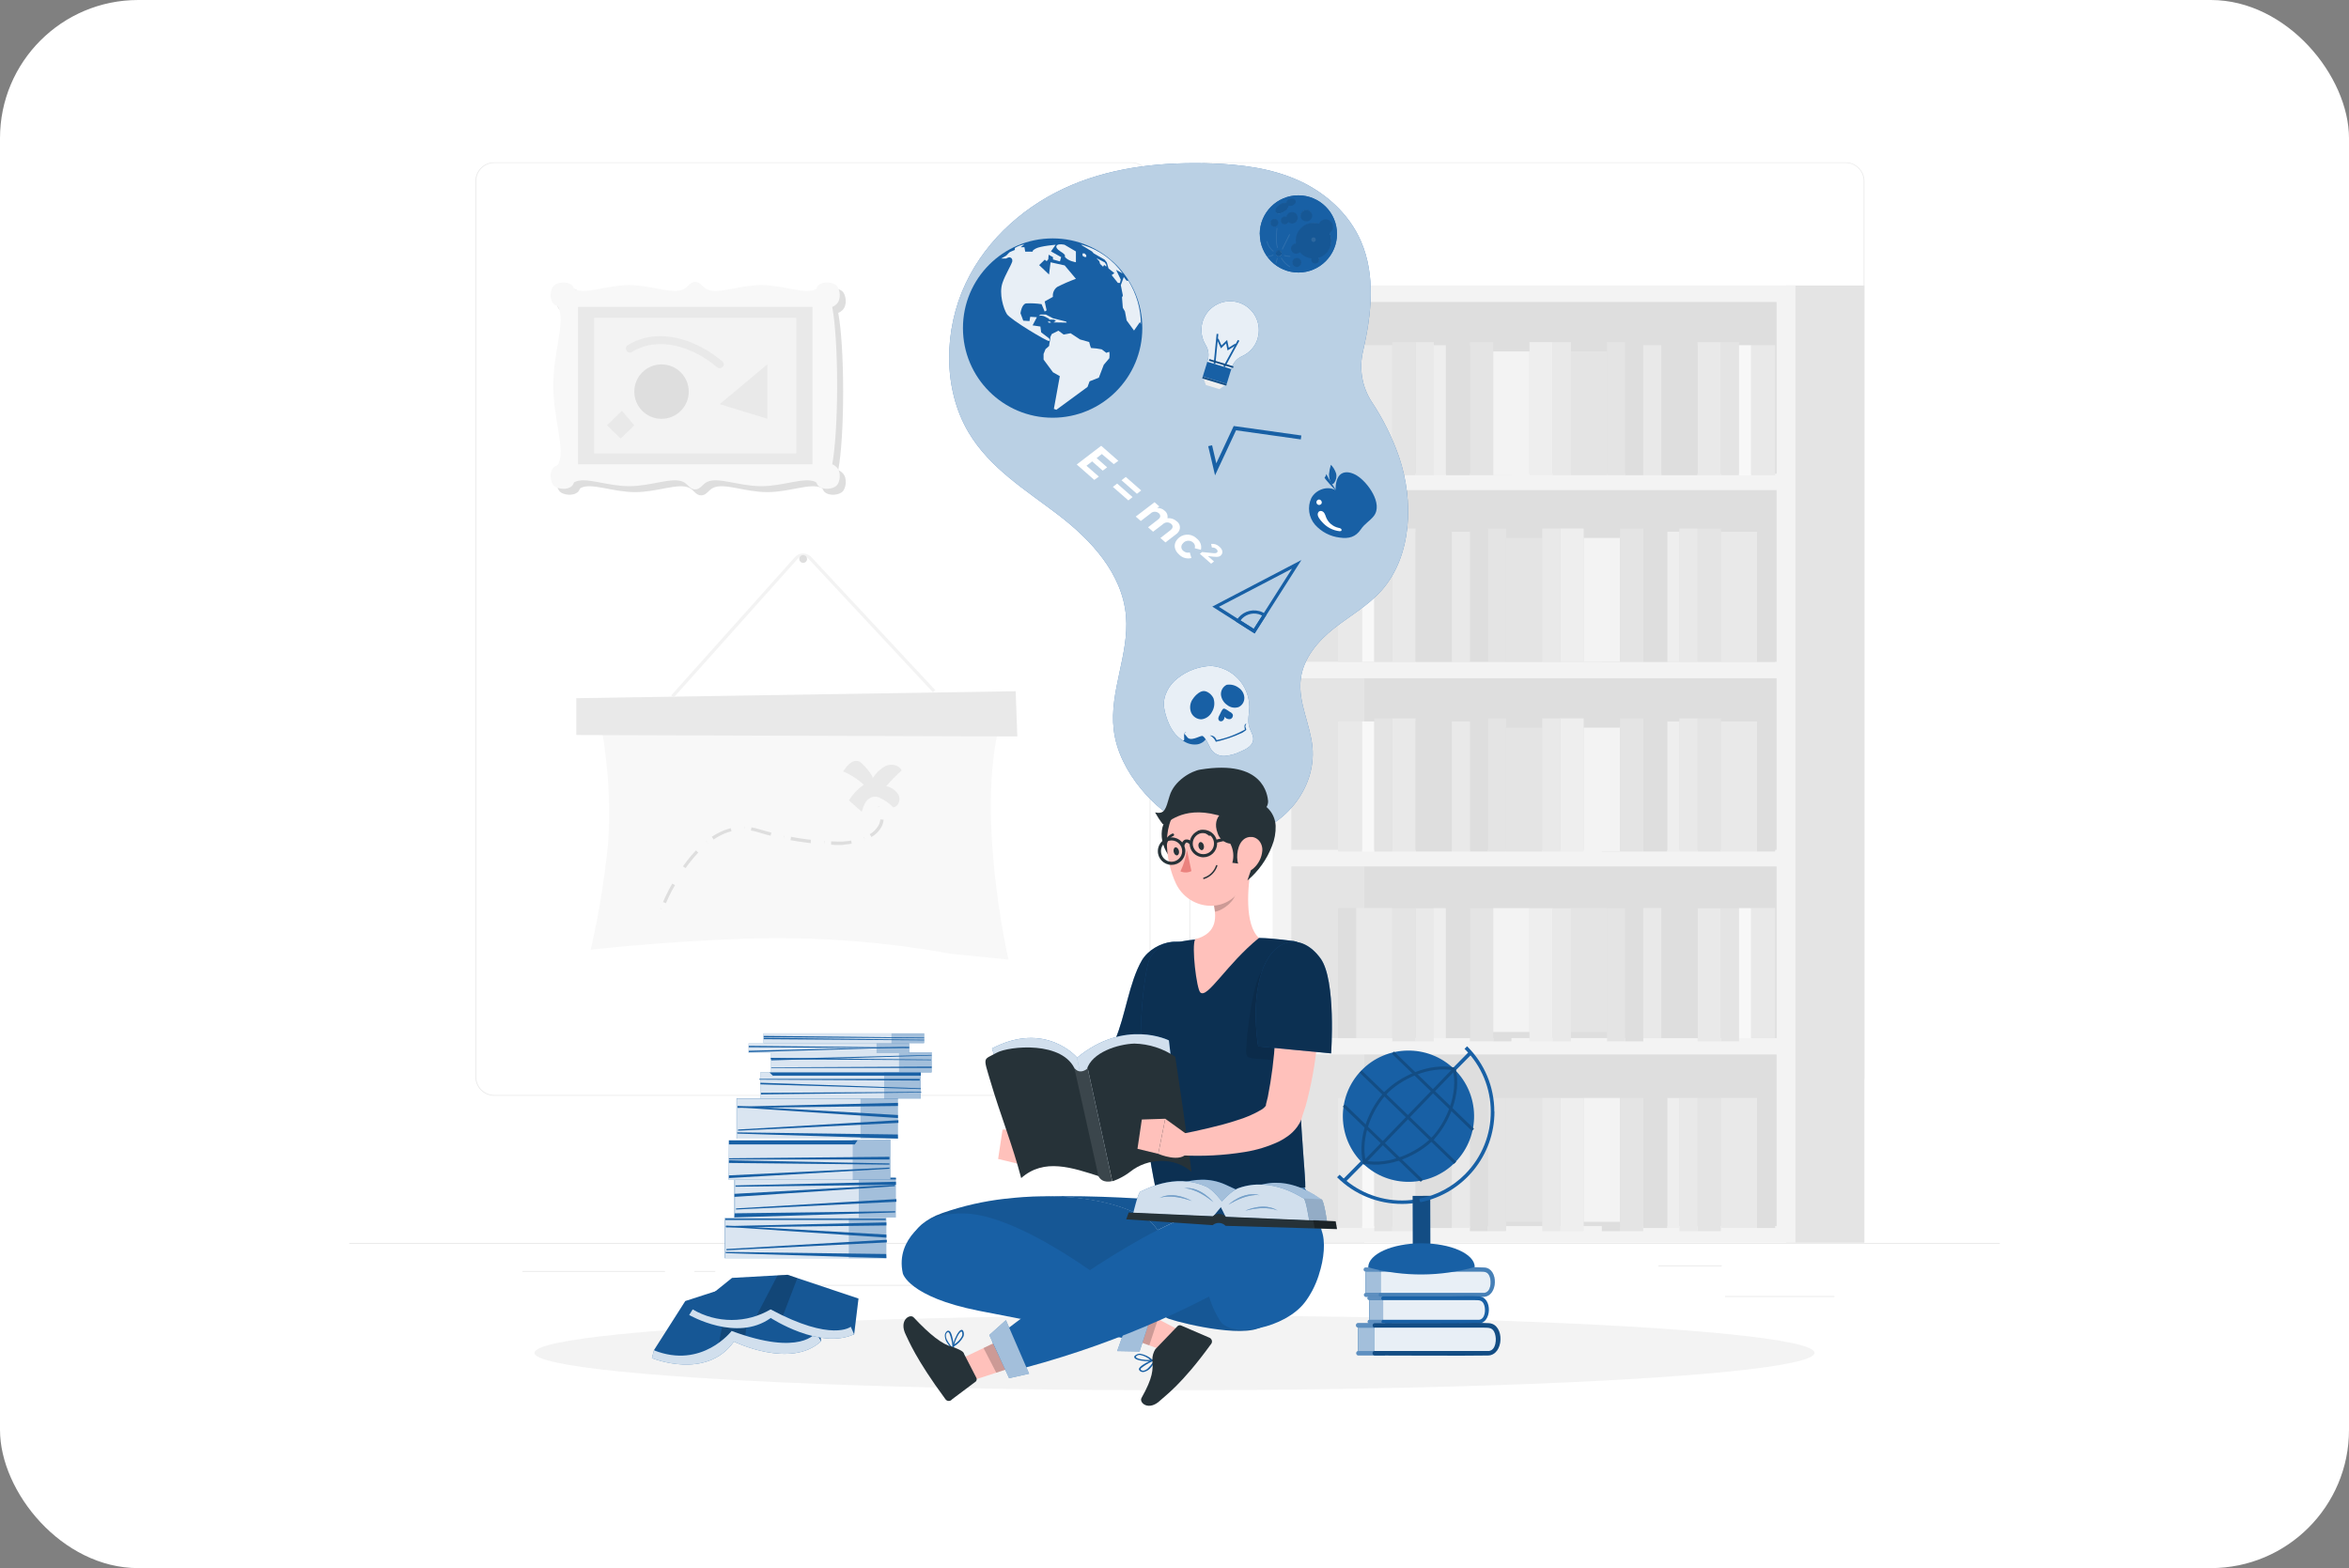 <?xml version="1.0" encoding="UTF-8"?><svg id="_レイヤー_2" xmlns="http://www.w3.org/2000/svg" width="340" height="227" viewBox="0 0 340 227"><rect x="0" y="0" width="340" height="227" fill="#808080" stroke="none"/><defs><style>.cls-1,.cls-2,.cls-3,.cls-4,.cls-5,.cls-6,.cls-7,.cls-8,.cls-9,.cls-10,.cls-11{isolation:isolate;}.cls-1,.cls-4{opacity:.6;}.cls-2,.cls-3,.cls-12,.cls-4,.cls-5,.cls-8,.cls-10{fill:#fff;}.cls-2,.cls-13,.cls-11{opacity:.1;}.cls-14{fill:#263238;}.cls-3,.cls-15{opacity:.3;}.cls-16{fill:#eb827e;}.cls-17,.cls-9{fill:#1860a5;}.cls-18{fill:#e9e9e9;}.cls-5{opacity:.4;}.cls-6,.cls-19{opacity:.2;}.cls-20,.cls-10{opacity:.9;}.cls-21{fill:#eee;}.cls-7{opacity:.5;}.cls-22{fill:#dedede;}.cls-23{fill:#e4e4e4;}.cls-24{opacity:.7;}.cls-8{opacity:.8;}.cls-25{fill:#f8f8f8;}.cls-26{fill:#ffc1bb;}.cls-27{fill:#f3f3f3;}</style></defs><g id="img"><rect class="cls-12" width="340" height="227" rx="20" ry="20"/><g id="freepik--background-complete--inject-202"><rect class="cls-18" x="249.69" y="187.62" width="15.82" height=".12"/><rect class="cls-18" x="204.65" y="188.92" width="4.15" height=".12"/><rect class="cls-18" x="240.04" y="183.18" width="9.17" height=".12"/><rect class="cls-18" x="75.62" y="183.99" width="20.64" height=".12"/><rect class="cls-18" x="100.51" y="183.99" width="3.02" height=".12"/><rect class="cls-18" x="113.37" y="186" width="44.76" height=".12"/><path class="cls-18" d="M163.79,158.62h-92.26c-1.5,0-2.72-1.22-2.72-2.73V26.2c.01-1.5,1.23-2.7,2.72-2.7h92.26c1.51,0,2.73,1.22,2.73,2.73h0v129.66c0,1.51-1.22,2.73-2.73,2.73ZM71.53,23.6c-1.44,0-2.6,1.17-2.6,2.61v129.69c0,1.44,1.17,2.61,2.6,2.61h92.26c1.44,0,2.61-1.17,2.61-2.61V26.2c0-1.44-1.17-2.61-2.61-2.61h-92.26Z"/><path class="cls-18" d="M267.14,158.62h-92.26c-1.51,0-2.73-1.22-2.73-2.73V26.2c.02-1.5,1.23-2.7,2.73-2.7h92.26c1.49,0,2.71,1.21,2.72,2.7v129.69c0,1.5-1.22,2.72-2.72,2.73ZM174.88,23.6c-1.44,0-2.61,1.17-2.61,2.61v129.69c0,1.44,1.17,2.61,2.61,2.61h92.26c1.44,0,2.61-1.17,2.61-2.61V26.2c0-1.44-1.17-2.61-2.61-2.61h-92.26Z"/><rect class="cls-18" x="50.55" y="179.93" width="238.9" height=".12"/><rect class="cls-22" x="196.92" y="42.53" width="61.59" height="136.18"/><path class="cls-23" d="M258.51,41.33v138.56h11.35V41.33h-11.35Z"/><path class="cls-23" d="M186.13,41.33v138.56h11.34V41.33h-11.34Z"/><path class="cls-27" d="M184.2,41.33v138.56h75.68V41.33h-75.68ZM257.15,43.72v24.85h-70.24v-24.85h70.24ZM186.91,123.03v-24.85h70.24v24.85h-70.24ZM257.15,125.42v24.85h-70.24v-24.85h70.24ZM186.91,95.8v-24.85h70.24v24.85h-70.24ZM186.91,177.5v-24.85h70.24v24.85h-70.24Z"/><rect class="cls-23" x="232.61" y="49.52" width="2.62" height="19.28"/><rect class="cls-22" x="235.23" y="49.52" width="2.62" height="19.28"/><rect class="cls-23" x="227.38" y="50.87" width="5.24" height="17.93"/><rect class="cls-21" x="221.38" y="49.52" width="3.38" height="19.28"/><rect class="cls-18" x="224.76" y="49.52" width="2.62" height="19.28"/><rect class="cls-23" x="201.52" y="49.52" width="3.38" height="19.28"/><rect class="cls-18" x="204.91" y="49.52" width="2.62" height="19.28"/><rect class="cls-23" x="212.76" y="49.52" width="3.38" height="19.28"/><rect class="cls-22" x="216.14" y="49.52" width="2.62" height="19.28"/><rect class="cls-18" x="196.29" y="49.97" width="5.24" height="18.83"/><rect class="cls-22" x="193.67" y="49.97" width="2.62" height="18.83"/><rect class="cls-22" x="209.27" y="49.97" width="3.49" height="18.83"/><rect class="cls-21" x="207.53" y="49.97" width="1.74" height="18.83"/><rect class="cls-27" x="216.14" y="50.87" width="5.24" height="17.93"/><rect class="cls-18" x="245.71" y="49.52" width="3.38" height="19.28"/><rect class="cls-23" x="249.09" y="49.52" width="2.62" height="19.28"/><rect class="cls-22" x="240.46" y="49.97" width="5.24" height="18.83"/><rect class="cls-18" x="237.85" y="49.97" width="2.62" height="18.83"/><rect class="cls-18" x="253.45" y="49.97" width="3.49" height="18.83"/><rect class="cls-25" x="251.71" y="49.97" width="1.74" height="18.83"/><rect class="cls-23" x="215.38" y="76.51" width="2.62" height="19.28"/><rect class="cls-22" x="212.76" y="76.51" width="2.62" height="19.28"/><rect class="cls-23" x="217.99" y="77.87" width="5.24" height="17.93"/><rect class="cls-21" x="225.85" y="76.51" width="3.38" height="19.28"/><rect class="cls-18" x="223.23" y="76.51" width="2.62" height="19.28"/><rect class="cls-23" x="245.7" y="76.51" width="3.38" height="19.28"/><rect class="cls-18" x="243.08" y="76.51" width="2.62" height="19.28"/><rect class="cls-23" x="234.47" y="76.51" width="3.38" height="19.28"/><rect class="cls-22" x="231.85" y="76.51" width="2.62" height="19.28"/><rect class="cls-18" x="249.08" y="76.97" width="5.24" height="18.83"/><rect class="cls-22" x="254.32" y="76.97" width="2.62" height="18.83"/><rect class="cls-22" x="237.85" y="76.97" width="3.49" height="18.83"/><rect class="cls-21" x="241.34" y="76.97" width="1.74" height="18.83"/><rect class="cls-27" x="229.23" y="77.87" width="5.24" height="17.93"/><rect class="cls-18" x="201.52" y="76.51" width="3.38" height="19.28"/><rect class="cls-23" x="198.91" y="76.51" width="2.62" height="19.28"/><rect class="cls-22" x="204.91" y="76.97" width="5.24" height="18.83"/><rect class="cls-18" x="210.14" y="76.97" width="2.62" height="18.83"/><rect class="cls-18" x="193.67" y="76.97" width="3.49" height="18.83"/><rect class="cls-25" x="197.16" y="76.97" width="1.74" height="18.83"/><rect class="cls-23" x="215.38" y="103.99" width="2.62" height="19.28"/><rect class="cls-22" x="212.76" y="103.99" width="2.62" height="19.28"/><rect class="cls-23" x="217.99" y="105.34" width="5.24" height="17.93"/><rect class="cls-21" x="225.85" y="103.99" width="3.38" height="19.28"/><rect class="cls-18" x="223.23" y="103.99" width="2.62" height="19.28"/><rect class="cls-23" x="245.7" y="103.99" width="3.38" height="19.28"/><rect class="cls-18" x="243.08" y="103.99" width="2.62" height="19.28"/><rect class="cls-23" x="234.47" y="103.99" width="3.38" height="19.28"/><rect class="cls-22" x="231.85" y="103.99" width="2.62" height="19.28"/><rect class="cls-18" x="249.08" y="104.44" width="5.24" height="18.83"/><rect class="cls-22" x="254.32" y="104.44" width="2.62" height="18.83"/><rect class="cls-22" x="237.85" y="104.44" width="3.49" height="18.83"/><rect class="cls-21" x="241.34" y="104.44" width="1.74" height="18.83"/><rect class="cls-27" x="229.23" y="105.34" width="5.24" height="17.93"/><rect class="cls-18" x="201.52" y="103.99" width="3.38" height="19.28"/><rect class="cls-23" x="198.91" y="103.99" width="2.62" height="19.28"/><rect class="cls-22" x="204.91" y="104.44" width="5.24" height="18.83"/><rect class="cls-18" x="210.14" y="104.44" width="2.62" height="18.83"/><rect class="cls-18" x="193.67" y="104.44" width="3.49" height="18.83"/><rect class="cls-25" x="197.16" y="104.44" width="1.74" height="18.83"/><rect class="cls-23" x="232.61" y="131.47" width="2.62" height="19.28"/><rect class="cls-22" x="235.23" y="131.47" width="2.62" height="19.28"/><rect class="cls-23" x="227.38" y="131.46" width="5.24" height="17.93"/><rect class="cls-21" x="221.38" y="131.47" width="3.38" height="19.28"/><rect class="cls-18" x="224.76" y="131.47" width="2.62" height="19.28"/><rect class="cls-23" x="201.52" y="131.47" width="3.38" height="19.28"/><rect class="cls-18" x="204.91" y="131.47" width="2.62" height="19.28"/><rect class="cls-23" x="212.76" y="131.47" width="3.38" height="19.28"/><rect class="cls-22" x="216.14" y="131.47" width="2.62" height="19.28"/><rect class="cls-18" x="196.29" y="131.46" width="5.24" height="18.83"/><rect class="cls-22" x="193.67" y="131.46" width="2.62" height="18.83"/><rect class="cls-22" x="209.27" y="131.46" width="3.49" height="18.83"/><rect class="cls-21" x="207.53" y="131.46" width="1.74" height="18.83"/><rect class="cls-27" x="216.14" y="131.46" width="5.24" height="17.93"/><rect class="cls-18" x="245.71" y="131.47" width="3.38" height="19.28"/><rect class="cls-23" x="249.09" y="131.47" width="2.62" height="19.28"/><rect class="cls-22" x="240.46" y="131.46" width="5.24" height="18.83"/><rect class="cls-18" x="237.85" y="131.46" width="2.62" height="18.83"/><rect class="cls-18" x="253.45" y="131.46" width="3.49" height="18.83"/><rect class="cls-25" x="251.71" y="131.46" width="1.74" height="18.83"/><rect class="cls-23" x="215.38" y="158.94" width="2.62" height="19.28"/><rect class="cls-22" x="212.76" y="158.94" width="2.62" height="19.28"/><rect class="cls-23" x="217.99" y="158.94" width="5.24" height="17.93"/><rect class="cls-21" x="225.85" y="158.94" width="3.38" height="19.28"/><rect class="cls-18" x="223.23" y="158.94" width="2.62" height="19.28"/><rect class="cls-23" x="245.7" y="158.94" width="3.38" height="19.28"/><rect class="cls-18" x="243.08" y="158.94" width="2.62" height="19.28"/><rect class="cls-23" x="234.47" y="158.94" width="3.38" height="19.28"/><rect class="cls-22" x="231.85" y="158.94" width="2.62" height="19.28"/><rect class="cls-18" x="249.08" y="158.94" width="5.24" height="18.83"/><rect class="cls-22" x="254.32" y="158.94" width="2.62" height="18.83"/><rect class="cls-22" x="237.85" y="158.94" width="3.49" height="18.83"/><rect class="cls-21" x="241.34" y="158.94" width="1.74" height="18.83"/><rect class="cls-27" x="229.23" y="158.94" width="5.24" height="17.93"/><rect class="cls-18" x="201.52" y="158.94" width="3.38" height="19.28"/><rect class="cls-23" x="198.91" y="158.94" width="2.62" height="19.28"/><rect class="cls-22" x="204.91" y="158.94" width="5.24" height="18.83"/><rect class="cls-18" x="210.14" y="158.94" width="2.62" height="18.83"/><rect class="cls-18" x="193.67" y="158.94" width="3.49" height="18.83"/><rect class="cls-25" x="197.16" y="158.94" width="1.74" height="18.83"/><path class="cls-22" d="M121.33,45.3c.43,2.27.71,6.51.71,11.38s-.28,9.11-.71,11.38c.24.09.45.23.63.42.74.74.48,2.2,0,2.68s-1.94.74-2.67,0c-.16-.16-.18-.44-.37-.53-1.58-.78-4.6.61-7.86.61s-6.28-1.4-7.86-.61c-.64.31-.96,1.08-1.71,1.08s-1.07-.77-1.7-1.08c-1.58-.78-4.6.61-7.86.61s-6.28-1.39-7.86-.61c-.19.09-.21.37-.36.53-.74.74-2.2.48-2.68,0s-.74-1.94,0-2.68c.19-.19.51-.2.63-.42,1.11-2.03-.71-6.51-.71-11.38s1.82-9.36.71-11.38c-.12-.22-.44-.23-.63-.42-.74-.74-.48-2.2,0-2.68s1.94-.74,2.68,0c.16.16.18.43.36.53,1.59.78,4.61-.61,7.86-.61s6.28,1.39,7.86.61c.64-.32.96-1.08,1.7-1.08s1.07.77,1.71,1.08c1.58.78,4.6-.61,7.86-.61s6.28,1.39,7.86.61c.19-.1.21-.37.37-.53.74-.74,2.2-.48,2.67,0s.74,1.91,0,2.68c-.18.18-.39.32-.63.41Z"/><path class="cls-25" d="M120.46,44.44c.43,2.27.71,6.52.71,11.38s-.29,9.12-.71,11.39c.24.09.45.24.63.42.74.74.48,2.2,0,2.67s-1.91.74-2.68,0c-.16-.16-.17-.43-.36-.53-1.58-.78-4.6.61-7.86.61s-6.28-1.39-7.86-.61c-.64.31-.96,1.08-1.71,1.08s-1.07-.77-1.7-1.08c-1.59-.78-4.61.61-7.86.61s-6.28-1.39-7.86-.61c-.19.09-.21.37-.36.53-.74.74-2.2.48-2.68,0s-.74-1.94,0-2.67c.19-.19.51-.2.63-.42,1.11-2.03-.71-6.52-.71-11.39s1.82-9.36.71-11.38c-.12-.22-.44-.23-.63-.42-.74-.74-.48-2.2,0-2.67s1.94-.74,2.68,0c.16.16.17.43.36.53,1.58.78,4.6-.61,7.86-.61s6.28,1.39,7.86.61c.63-.31.96-1.08,1.7-1.08s1.07.77,1.71,1.08c1.58.78,4.6-.61,7.86-.61s6.29,1.39,7.86.61c.19-.09.21-.37.36-.53.74-.74,2.2-.48,2.68,0s.74,1.91,0,2.67c-.18.18-.39.32-.63.42Z"/><rect class="cls-18" x="83.65" y="44.43" width="33.95" height="22.78"/><rect class="cls-27" x="85.99" y="46" width="29.27" height="19.64"/><circle class="cls-22" cx="95.75" cy="56.69" r="3.94"/><polygon class="cls-18" points="111.07 52.74 104.17 58.5 111.07 60.62 111.07 52.74"/><path class="cls-18" d="M90.86,49.97c4.49-2.76,10.06-.76,13.72,2.37.56.48-.25,1.29-.81.81-3.27-2.8-8.3-4.66-12.33-2.19-.63.39-1.21-.61-.58-.99Z"/><polygon class="cls-18" points="87.86 61.57 90.01 59.46 91.81 61.57 89.84 63.48 87.86 61.57"/><path class="cls-25" d="M86.59,102.92s2.27,9.86,1.39,19.52c-.51,5.06-1.34,10.08-2.48,15.04,0,0,10.31-1.19,22.46-1.6,9.96-.32,19.93.41,29.74,2.2l8.27.83s-5.1-22.07-.88-35.5l-58.49-.49Z"/><polygon class="cls-18" points="147.25 106.61 83.42 106.4 83.42 101.07 147.01 100.06 147.25 106.61"/><path class="cls-27" d="M97.5,100.97l-.34-.31,17.9-20.01c.59-.66,1.6-.71,2.26-.12.03.03.07.06.1.1l17.95,19.27-.33.32-17.96-19.27c-.22-.23-.53-.36-.85-.36-.32,0-.62.14-.84.38l-17.88,20.01Z"/><path class="cls-22" d="M116.82,80.91c0,.31-.25.57-.56.57s-.57-.25-.57-.56.25-.57.56-.57c0,0,0,0,0,0,.31,0,.56.25.56.55,0,0,0,0,0,0Z"/><path class="cls-18" d="M125.03,113.6c-.87.6-1.6,1.37-2.16,2.26l1.87,1.66c.11-.48.29-.93.53-1.36.25-.43.67-.73,1.16-.82.28-.03.56,0,.82.11.77.33,1.47.82,2.04,1.43.75-.1,1.11-1.1.78-1.79-.39-.66-1.04-1.13-1.8-1.28.69-.8,1.44-1.56,2.23-2.27-.35-.82-1.49-1.03-2.3-.67-.79.43-1.44,1.06-1.91,1.83.25-.34-1.58-2.39-1.96-2.49-1.03-.34-1.79.72-2.3,1.46,1.11.46,2.12,1.12,3,1.93Z"/><path class="cls-22" d="M96.02,131.63l-.22-.06.22.06ZM95.81,131.58l-.23-.06v-.05l.23.11Z"/><path class="cls-22" d="M96.39,130.76l-.42-.19c.26-.59.54-1.19.85-1.79h0c.14-.28.3-.57.48-.87l.4.22c-.17.3-.33.58-.48.86l-.21-.11.21.11c-.3.56-.58,1.18-.83,1.76Z"/><path class="cls-22" d="M98.69,126.47l-.39-.25h0l.39.25ZM99.23,125.67l-.38-.26c.4-.56.81-1.09,1.22-1.57l.18.15-.18-.15c.22-.25.43-.48.67-.74l.33.32c-.22.23-.44.48-.65.72h0c-.4.47-.8.99-1.19,1.53ZM121.58,122.32h-.16c-.36,0-.73,0-1.12-.04v-.48c.39,0,.75.03,1.11.03h.15c.22,0,.44,0,.68-.03h0c.32-.02.64-.07.96-.12l.08.45c-.33.06-.66.1-.99.12v-.23.23c-.23.07-.47.07-.7.07v-.02ZM119.31,122.23v-.48h.05l-.05.48ZM102.49,122.1l-.29-.36h.03l.26.36ZM117.35,122.05c-.32-.04-.65-.08-.98-.12l.03-.22-.03.22c-.65-.09-1.31-.19-1.95-.31l.08-.48c.64.12,1.29.22,1.91.31h0l.96.12-.02.48ZM125.21,121.62l-.17-.43h.04l.12.43ZM103.28,121.52l-.25-.39c.56-.37,1.15-.68,1.78-.93h0c.31-.12.63-.22.96-.31l.11.44c-.31.08-.61.18-.91.29h0c-.59.24-1.15.55-1.68.91v-.02ZM113.44,121.43l.08-.45h.04l-.12.45ZM126.13,121.16l-.24-.4c.54-.3.98-.75,1.28-1.29h0c.14-.26.22-.55.25-.85l.48.04c-.04.36-.14.7-.3,1.02l-.1-.05.1.05c-.34.62-.85,1.14-1.47,1.49v-.02ZM111.53,120.98l-.96-.26.06-.22-.06.22-.84-.25c-.34-.11-.69-.19-1.04-.25l.08-.45c.37.06.74.15,1.09.26l.83.24.96.26-.12.44ZM107.74,120.14v-.48h.04l-.04.48Z"/><polygon class="cls-22" points="127.06 116.86 127.04 116.82 127.48 116.68 127.06 116.86"/></g><g id="freepik--Shadow--inject-202"><ellipse id="freepik--path--inject-202" class="cls-27" cx="170" cy="195.84" rx="92.64" ry="5.41"/></g><g id="freepik--Knowledges--inject-202"><path class="cls-17" d="M200.01,85.43c-1.98,2.26-4.6,3.71-6.92,5.53-2.32,1.83-4.48,4.33-4.83,7.44-.37,3.31,1.4,6.45,1.71,9.76.57,6.12-4.34,11.8-9.9,12.73-5.56.93-11.21-2.15-14.95-6.73-1.97-2.42-3.55-5.34-3.92-8.55-.65-5.49,2.24-10.88,1.78-16.39-.51-6.21-5.09-11.07-9.77-14.66-4.68-3.59-9.91-6.73-13.02-11.97-3.75-6.31-3.59-14.85-.43-21.54,3.15-6.68,8.97-11.58,15.39-14.28,6.42-2.7,13.42-3.34,20.29-3.11,4.2.16,8.45.67,12.35,2.39,3.9,1.72,7.44,4.78,9.22,8.92,2.12,4.93,1.51,10.51.27,15.92-.58,2.47-.14,5.07,1.22,7.21,1.66,2.49,3,5.18,3.99,8.01,2.2,6.43,1.86,14.38-2.48,19.32Z"/><g class="cls-24"><path class="cls-12" d="M200.01,85.43c-1.98,2.26-4.6,3.71-6.92,5.53-2.32,1.83-4.48,4.33-4.83,7.44-.37,3.31,1.4,6.45,1.71,9.76.57,6.12-4.34,11.8-9.9,12.73-5.56.93-11.21-2.15-14.95-6.73-1.97-2.42-3.55-5.34-3.92-8.55-.65-5.49,2.24-10.88,1.78-16.39-.51-6.21-5.09-11.07-9.77-14.66-4.68-3.59-9.91-6.73-13.02-11.97-3.75-6.31-3.59-14.85-.43-21.54,3.15-6.68,8.97-11.58,15.39-14.28,6.42-2.7,13.42-3.34,20.29-3.11,4.2.16,8.45.67,12.35,2.39,3.9,1.72,7.44,4.78,9.22,8.92,2.12,4.93,1.51,10.51.27,15.92-.58,2.47-.14,5.07,1.22,7.21,1.66,2.49,3,5.18,3.99,8.01,2.2,6.43,1.86,14.38-2.48,19.32Z"/></g><circle class="cls-17" cx="152.36" cy="47.49" r="12.98"/><g class="cls-20"><path class="cls-12" d="M154.1,35.44l1.63.96v1.56s-1.24-.17-1.63-.85c0,0,.33-.14-.62-.72s-.74-1.24.62-.96Z"/><path class="cls-12" d="M153.2,47.87l-.96.48s-.28.54-.22.53-.21,1.13-.15,1.15-.54.51-.54.51l-.28.7v.81l1.36,1.84.99.56-.86,4.74.36.13,4.51-3.31.3-.81,1.34-.53.71-1.86.81-.96c.04-.31.04-.62,0-.92-.08,0-.43.15-.43.15l-.68-.51c-.5-.1-1-.17-1.51-.19-.07.08-.3-.87-.3-.87l-1.32-.37-1.37-.9-1,.19-.75-.55Z"/><path class="cls-12" d="M150.64,45.53h.73l1.03.54,1.91.48.09.15-1.91-.03.35-.22-.28-.18h-.77l.1-.1-.8-.41s-.5-.12-.52-.06l-.21.02.28-.21Z"/><polygon class="cls-12" points="152.13 46.71 151.95 46.54 151.66 46.55 151.78 46.71 152.13 46.71"/><path class="cls-12" d="M156.69,35.44h-.22l1.59.96.25.28,1.58.91.31.4.25.87.85.68-.4.28.9,1.13h.31l.11-.48-.68-1.41.96.53c-1.42-1.99-3.47-3.45-5.81-4.14Z"/><path class="cls-12" d="M163.31,40.64h-.24l-.41-.54-.43,1.18s.27,1.38.29,1.47-.12.28-.12.28l.12,1.52.31.54.24,1.29,1.07,1.47.86-1.23.14.3c-.01-2.22-.65-4.4-1.82-6.29Z"/><polygon class="cls-12" points="156.98 36.68 156.69 36.68 156.69 37.03 156.98 37.2 157.23 37.2 157.23 36.94 156.98 36.68"/><polygon class="cls-12" points="158.7 37.37 159.12 37.82 159.23 38.2 159.66 38.61 159.82 38.35 160.13 38.61 160.13 38.33 159.91 37.99 158.7 37.37"/><path class="cls-12" d="M155.73,40.36c-.93.34-1.83.73-2.71,1.18-.45.33-.69.88-.62,1.43l-1.19.67.28,1.29-.28.17-.45-1.07c-.74-.11-1.49-.15-2.24-.11-.66.11-.81,1.43-.81,1.43l.4,1.07.9.06.11-.62.96.06-.62,1.18,1.13.17.11.84,1.13.86s.22.28,0,.39-5.59-3.1-6.09-3.89-1.16-2.96-.65-4.49c.42-1.24,1.18-2.39,1.43-3.13h0s0-.04,0-.06c.05-.24-.1-.48-.34-.53,0,0,0,0,0,0-.2-.06-.56.17-.56.17h-.72l.75-.43.31-.33.2-.18.73-.31v-.28c.42-.26.88-.43,1.37-.52l-.54.41h.56l.11.64h1.13s-.28-.08.4-.45,2.88-.55,2.88-.55l-.68.96,1.47.83-.17.62-1.01-.28v-.34l-.63-.35-.05.66-.23.28-.28-.22-.81.79,1.43,1.36.22-1.77,2.04.45,1.63,1.94Z"/></g><path class="cls-17" d="M196.4,68.84c-.69-.42-1.6-.69-2.27-.25s-.82,1.49-.83,2.36c-1.19-.68-2.87-.05-3.5,1.16-.59,1.28-.38,2.78.54,3.85.92,1.03,2.19,1.7,3.57,1.86,1.33.2,2.32-.08,3.07-1.2.54-.81,1.29-1.19,1.86-1.91,1.41-1.79-.91-4.93-2.43-5.86Z"/><path class="cls-17" d="M191.73,69.11c.13-.13.21-.3.24-.48.45.89,1.03,1.71,1.55,2.56-.18-.18-1.92-1.95-1.79-2.08Z"/><path class="cls-17" d="M192.37,68.62c.04-.45.13-.9.27-1.34.34.35.6.78.75,1.25.12.48.01.98-.28,1.37-.54.71-.76-.96-.75-1.28Z"/><path class="cls-12" d="M190.85,72.32c-.21.05-.35.25-.3.47.05.21.25.35.47.3.12-.03.23-.11.28-.23.07-.22-.05-.46-.27-.53-.04-.01-.08-.02-.13-.02h-.05Z"/><path class="cls-12" d="M193.92,76.89c.07.01.14,0,.2-.03.1-.07.07-.24-.02-.32-.1-.07-.22-.12-.35-.13-.82-.18-1.5-.75-1.81-1.53-.06-.2-.14-.4-.24-.58-.25-.43-.85-.48-.96.05-.1.4.39.96.63,1.22.65.75,1.56,1.23,2.55,1.33Z"/><path class="cls-17" d="M182.35,33.87c0,3.08,2.51,5.58,5.59,5.58,3.08,0,5.58-2.51,5.58-5.59,0-3.08-2.5-5.58-5.59-5.58-3.09,0-5.59,2.51-5.59,5.59h0ZM187,29.74c-.18.07-.39.07-.57,0,.09.39-.3.74-.66.96-.48.26-.99.36-1.09-.06-.06-.25.13-.61.61-.96.27-.2.6-.27.93-.21-.04-.23.17-.48.48-.6s.69,0,.77.23-.12.52-.46.64ZM189.72,31.65c-.24.36-.73.45-1.08.2-.34-.23-.44-.68-.24-1.03.21-.37.69-.5,1.06-.29.37.21.5.69.29,1.06-.01.02-.02.04-.03.05ZM187.1,38.03c0-.33.27-.6.6-.6s.6.27.6.6-.27.6-.6.6-.6-.27-.6-.6ZM186.95,35.98c0-.38.31-.68.68-.68h.05c-.26-1.37.64-2.69,2.01-2.95.42-.08.85-.05,1.25.08.22-.51.81-.75,1.33-.54s.75.81.54,1.33c-.08.19-.22.35-.4.46.63,1.25.13,2.77-1.11,3.4-.14.07-.29.13-.44.17.15.25.07.57-.17.72-.25.15-.57.07-.72-.17-.08-.14-.1-.31-.04-.46-.39-.04-.77-.17-1.1-.38-.25-.15-.48-.34-.66-.56-.13.16-.32.26-.53.25-.37,0-.67-.3-.68-.67ZM185.45,32c-.03-.28.17-.53.46-.56.12-.01.24.02.34.08.02-.43.38-.76.81-.74.43.02.76.38.74.81-.02.43-.38.76-.81.74-.2,0-.39-.1-.53-.24-.06.2-.24.35-.45.37-.28.02-.53-.18-.55-.46ZM184.71,36.69c0-.21.17-.39.39-.39.21,0,.39.17.39.39s-.17.39-.39.39h0c-.21,0-.39-.17-.39-.39ZM183.95,32.32c-.02-.28.2-.52.48-.54s.52.2.54.48c.02.28-.19.52-.47.54-.28.02-.53-.19-.55-.48Z"/><path class="cls-17" d="M182.35,33.87c0,3.08,2.51,5.58,5.59,5.58,3.08,0,5.58-2.51,5.58-5.59,0-3.08-2.5-5.58-5.59-5.58-3.09,0-5.59,2.51-5.59,5.59h0ZM187,29.74c-.18.07-.39.07-.57,0,.09.39-.3.74-.66.96-.48.26-.99.36-1.09-.06-.06-.25.13-.61.61-.96.27-.2.6-.27.93-.21-.04-.23.17-.48.48-.6s.69,0,.77.23-.12.52-.46.64ZM189.72,31.65c-.24.36-.73.45-1.08.2-.34-.23-.44-.68-.24-1.03.21-.37.69-.5,1.06-.29.37.21.5.69.29,1.06-.01.02-.02.04-.03.05ZM187.1,38.03c0-.33.27-.6.6-.6s.6.27.6.6-.27.6-.6.6-.6-.27-.6-.6ZM186.95,35.98c0-.38.31-.68.68-.68h.05c-.26-1.37.64-2.69,2.01-2.95.42-.08.85-.05,1.25.08.22-.51.81-.75,1.33-.54s.75.81.54,1.33c-.08.19-.22.35-.4.46.63,1.25.13,2.77-1.11,3.4-.14.07-.29.13-.44.17.15.25.07.57-.17.72-.25.15-.57.07-.72-.17-.08-.14-.1-.31-.04-.46-.39-.04-.77-.17-1.1-.38-.25-.15-.48-.34-.66-.56-.13.16-.32.26-.53.25-.37,0-.67-.3-.68-.67ZM185.45,32c-.03-.28.17-.53.46-.56.12-.01.24.02.34.08.02-.43.38-.76.81-.74.43.02.76.38.74.81-.02.43-.38.76-.81.74-.2,0-.39-.1-.53-.24-.06.2-.24.35-.45.37-.28.02-.53-.18-.55-.46ZM184.71,36.69c0-.21.17-.39.39-.39.21,0,.39.17.39.39s-.17.39-.39.39h0c-.21,0-.39-.17-.39-.39ZM183.95,32.32c-.02-.28.2-.52.48-.54s.52.2.54.48c.02.28-.19.52-.47.54-.28.02-.53-.19-.55-.48Z"/><path class="cls-23" d="M184.71,36.69c0,.21.17.39.39.39.21,0,.39-.17.39-.39,0-.21-.17-.39-.39-.39-.21,0-.39.17-.39.39Z"/><path class="cls-17" d="M184.65,36.69c0-.25.2-.44.44-.44s.44.2.44.44c0,.25-.2.44-.44.44,0,0,0,0,0,0-.24,0-.44-.2-.44-.44,0,0,0,0,0,0Z"/><path class="cls-17" d="M187.05,38.03c0-.36.29-.66.65-.66.36,0,.66.29.66.65,0,.36-.29.66-.65.66,0,0,0,0,0,0-.36,0-.65-.29-.65-.65Z"/><path class="cls-17" d="M188.63,31.95c-.19-.12-.32-.31-.37-.52-.05-.22-.01-.44.11-.63.24-.39.76-.51,1.15-.27s.51.76.27,1.15c-.12.19-.31.33-.53.38-.06,0-.12,0-.19,0-.15,0-.31-.03-.44-.11Z"/><path class="cls-17" d="M185.59,32.39c-.12-.1-.19-.24-.2-.39-.01-.15.03-.3.13-.41.09-.12.23-.19.38-.21.1,0,.2.01.29.05.06-.45.48-.77.94-.71.39.05.69.37.72.77.04.45-.29.86-.75.9,0,0,0,0,0,0-.23.02-.45-.05-.62-.2-.09.19-.27.31-.48.32h-.05c-.13,0-.25-.05-.35-.13Z"/><path class="cls-17" d="M183.9,32.33h0c-.02-.31.22-.58.53-.6.3-.02.57.2.6.5.02.31-.21.59-.52.62h-.05c-.29,0-.54-.22-.56-.52Z"/><g class="cls-13"><path class="cls-12" d="M184.93,35.89h0s.04-.04.03-.07c-.31-.91-.07-2.74-.07-2.76,0-.03,0-.05-.03-.06,0,0-.01,0-.02,0-.03,0-.06.01-.06.04,0,0,0,0,0,0,0,.08-.25,1.88.07,2.81,0,.03.04.04.07.04,0,0,0,0,0,0Z"/></g><path class="cls-2" d="M184.3,36.4s.03,0,.04,0c.02-.02.02-.05,0-.07,0,0,0,0,0,0-.44-.34-.75-.82-.89-1.36,0-.03-.03-.06-.06-.06-.03,0-.06.03-.06.06,0,.01,0,.02,0,.03.15.55.47,1.04.92,1.4.01,0,.02,0,.03,0Z"/><path class="cls-2" d="M186.72,37.18s.06-.03.06-.06c0-.03-.03-.06-.06-.06-.27,0-.54-.05-.8-.13-.03,0-.06,0-.07.04,0,0,0,0,0,0,0,.03,0,.06.04.07,0,0,0,0,0,0,.27.08.55.13.83.14h0Z"/><path class="cls-2" d="M184.69,38.15s.05-.01.05-.04l.19-.7s0-.06-.04-.07c0,0,0,0,0,0-.03,0-.06.01-.07.04l-.19.7s0,.06.04.07c0,0,0,0,0,0h.01Z"/><path class="cls-2" d="M183.49,37.19h0c.29-.02.57-.09.82-.22.02-.02.03-.06,0-.08-.01-.02-.03-.02-.06-.02-.24.12-.51.19-.78.21-.03,0-.05.03-.05.06,0,.03.03.05.06.05Z"/><path class="cls-2" d="M185.62,36.12s.04-.01.05-.03c.22-.48,1.04-2.09,1.04-2.1.01-.03,0-.06-.02-.08-.02-.02-.05-.02-.08,0,0,0-.83,1.63-1.05,2.11-.01.03,0,.06.02.07,0,0,0,0,0,0l.02.03Z"/><path class="cls-2" d="M186.68,38.67s.04-.01.05-.03c.02-.02.02-.05,0-.08-.51-.3-.93-.72-1.22-1.23-.02-.02-.05-.02-.08,0-.02.02-.02.05,0,.08.3.53.74.97,1.26,1.28v-.02Z"/><path class="cls-17" d="M184.85,30.9c-.12-.05-.2-.16-.22-.28h0c-.07-.3.17-.68.63-.99.26-.18.58-.27.9-.23.05-.28.26-.51.54-.58.17-.05.35-.05.52,0,.15.04.27.14.32.29.09.27-.14.59-.52.72-.17.05-.35.05-.52,0,0,.48-.52.8-.7.9-.23.13-.48.21-.74.23-.08,0-.15-.01-.22-.04Z"/><path class="cls-17" d="M189.82,37.53s0-.08,0-.12c-.38-.04-.74-.17-1.07-.38-.23-.14-.43-.32-.6-.53-.28.3-.75.31-1.05.02-.3-.28-.31-.75-.02-1.05.13-.14.31-.22.5-.23-.02-.13-.03-.27-.03-.4,0-1.42,1.14-2.58,2.56-2.58.27,0,.53.04.79.12.24-.54.88-.78,1.42-.53.54.24.78.88.53,1.42-.09.19-.22.35-.4.46.62,1.29.08,2.83-1.21,3.45-.11.05-.22.1-.34.13.03.07.04.15.04.22.03.32-.2.59-.52.62-.32.03-.59-.2-.62-.52,0-.03,0-.07,0-.1h0Z"/><g class="cls-13"><path d="M189.82,37.53s0-.08,0-.12c-.38-.04-.74-.17-1.07-.38-.23-.14-.43-.32-.6-.53-.28.3-.75.31-1.05.02-.3-.28-.31-.75-.02-1.05.13-.14.31-.22.5-.23-.02-.13-.03-.27-.03-.4,0-1.42,1.14-2.58,2.56-2.58.27,0,.53.04.79.12.24-.54.88-.78,1.42-.53.54.24.78.88.53,1.42-.09.19-.22.35-.4.46.62,1.29.08,2.83-1.21,3.45-.11.05-.22.1-.34.13.03.07.04.15.04.22.03.32-.2.59-.52.62-.32.03-.59-.2-.62-.52,0-.03,0-.07,0-.1h0Z"/></g><path class="cls-2" d="M189.95,34.97c-.07-.05-.12-.12-.14-.21-.04-.18.07-.35.25-.39,0,0,0,0,0,0,.08-.02.17,0,.24.05.07.05.13.12.14.21.02.09,0,.17-.05.25-.05.07-.12.12-.21.14h-.07c-.06,0-.12-.01-.18-.05Z"/><g class="cls-13"><path d="M184.71,36.66c0,.21.17.39.39.39.21,0,.39-.17.39-.39s-.17-.39-.39-.39h0c-.21,0-.39.17-.39.39Z"/><path d="M184.65,36.66c0-.25.2-.44.44-.44s.44.2.44.44c0,.25-.2.44-.44.44,0,0,0,0,0,0-.24,0-.44-.2-.44-.44,0,0,0,0,0,0Z"/><path d="M187.05,38c0-.36.29-.66.65-.66.36,0,.66.29.66.65,0,.36-.29.66-.65.66,0,0,0,0,0,0-.36,0-.65-.29-.65-.65Z"/><path d="M188.63,31.92c-.19-.12-.32-.3-.37-.52-.05-.22-.01-.44.11-.63.25-.4.77-.52,1.16-.27s.52.77.27,1.16c-.12.19-.31.32-.52.37-.22.05-.44,0-.63-.11h-.02Z"/><path d="M185.59,32.36c-.11-.1-.19-.24-.2-.39-.01-.15.03-.3.13-.42.1-.11.23-.19.38-.2.1,0,.2.01.29.05.07-.45.49-.76.95-.69s.76.49.69.95c-.07.45-.49.76-.95.69-.15-.02-.3-.09-.42-.19-.09.19-.27.31-.48.32h-.05c-.13,0-.25-.05-.35-.13Z"/><path d="M183.9,32.3h0c-.03-.31.2-.58.51-.61,0,0,0,0,0,0,.31-.03.59.2.61.52s-.2.59-.52.61h-.05c-.29,0-.54-.22-.56-.52Z"/><path d="M184.85,30.87c-.12-.05-.2-.16-.22-.28h0c-.07-.3.17-.68.63-.99.26-.19.58-.27.9-.24.05-.28.26-.51.54-.57.16-.06.34-.07.51-.02.15.03.27.14.32.28.09.27-.14.59-.52.72-.17.05-.35.05-.52,0,0,.48-.52.8-.7.89-.22.13-.48.21-.74.23-.07,0-.14,0-.21-.02Z"/></g><polygon class="cls-17" points="175.87 68.81 174.88 64.59 175.44 64.46 176.05 67.07 178.57 61.67 188.36 63.04 188.28 63.61 178.91 62.29 175.87 68.81"/><path class="cls-12" d="M159.49,65.72l-.76.59,1.52,1.34-.64.48-1.53-1.34-.82.63,1.79,1.57-.66.48-2.54-2.23,3.54-2.71,2.48,2.18-.66.48-1.72-1.46Z"/><path class="cls-12" d="M161.7,70l2.23,1.96-.61.48-2.24-1.96.62-.48ZM162.95,69.04l2.23,1.96-.62.48-2.23-1.96.62-.48Z"/><path class="cls-12" d="M170.51,77.08c-.09.11-.19.2-.31.28l-1.51,1.16-.73-.64,1.43-1.11c.07-.05.13-.11.19-.18.19-.18.2-.48.02-.68-.02-.02-.05-.05-.08-.07-.36-.31-.89-.28-1.22.06l-1.4,1.07-.73-.64,1.43-1.11c.07-.05.13-.11.19-.17.19-.18.2-.48.02-.68-.02-.02-.05-.05-.08-.07-.36-.32-.9-.29-1.23.06l-1.38,1.06-.73-.64,2.72-2.08.69.61-.29.22c.39,0,.77.13,1.06.4.33.25.49.68.41,1.09.48-.05.96.1,1.32.43.5.33.63.99.31,1.49-.04.06-.08.11-.12.15Z"/><path class="cls-12" d="M170.4,78.08c.68-.81,1.88-.92,2.69-.24.05.04.09.08.13.12.51.37.75,1.02.6,1.63l-.89-.23c.1-.31,0-.64-.26-.84-.42-.36-1.06-.32-1.42.1-.02.02-.03.04-.05.06-.28.28-.28.72,0,1,.03.03.06.06.09.08.25.22.6.3.92.21l.24.81c-.62.16-1.27-.01-1.73-.45-.8-.68-.91-1.58-.31-2.26Z"/><path class="cls-12" d="M174.86,80.52l.86.76-.42.32-1.63-1.43.33-.26,1.55.16c.37.03.53,0,.63-.12s.08-.3-.13-.48c-.17-.16-.4-.23-.64-.21l-.11-.52c.44-.06.88.09,1.2.4.48.41.55.88.26,1.21-.19.22-.39.31-1.09.24l-.81-.09Z"/><path class="cls-17" d="M181.6,91.7l-6.13-3.89,12.9-6.74-6.77,10.63ZM176.42,87.84l5.05,3.2,5.54-8.72-10.58,5.52Z"/><path class="cls-17" d="M181.6,91.7l-2.72-1.72.12-.2c.67-1.12,2.01-1.66,3.27-1.32.31.08.6.22.86.4l.19.13-1.72,2.71ZM179.56,89.82l1.91,1.21,1.22-1.91c-.17-.09-.34-.16-.53-.22-.97-.26-2.01.1-2.6.91Z"/><path class="cls-17" d="M173.25,107.76c-.76.09-1.52-.14-2.12-.62-.59-.48-1.08-1.08-1.43-1.75-.39-.65-.63-1.38-.71-2.14-.07-.77.19-1.53.72-2.08.56-.49,1.29-.74,2.04-.68,2.12.1,3.77,1.9,3.67,4.02-.02.4-.1.79-.23,1.16-.33.97-.8,1.93-1.93,2.09Z"/><path class="cls-17" d="M175.33,96.4c3.07.24,5.45,2.77,5.5,5.85,0,1.02-.31,2.06,0,3.03.2.62.64,1.2.56,1.84-.1.85-1,1.33-1.79,1.66-.73.36-1.51.58-2.32.65-.82.06-1.61-.34-2.04-1.04-.18-.36-.85-1.87-1.25-1.86s-1.7.88-2.18.14c-.29-.45-.57-.4-.11-.69-.69.06.07,1.53-.58,1.15-1.84-1.08-2.51-3.82-2.63-4.74-.21-1.61.68-3.22,1.96-4.21,1.39-1.1,3.09-1.72,4.86-1.79Z"/><g class="cls-20"><path class="cls-12" d="M175.33,96.4c3.07.24,5.45,2.77,5.5,5.85,0,1.02-.31,2.06,0,3.03.2.62.64,1.2.56,1.84-.1.85-1,1.33-1.79,1.66-.73.36-1.51.58-2.32.65-.82.06-1.61-.34-2.04-1.04-.18-.36-.85-1.87-1.25-1.86s-1.7.88-2.18.14c-.29-.45-.57-.4-.11-.69-.69.06.07,1.53-.58,1.15-1.84-1.08-2.51-3.82-2.63-4.74-.21-1.61.68-3.22,1.96-4.21,1.39-1.1,3.09-1.72,4.86-1.79Z"/></g><path class="cls-17" d="M175.67,101.18c.19.64.09,1.32-.25,1.88-.3.59-.87,1-1.53,1.07-.65,0-1.24-.4-1.49-1-.23-.6-.17-1.28.17-1.83.29-.48.96-1.19,1.57-1.26s1.34.56,1.54,1.14Z"/><path class="cls-17" d="M176.73,100.63c.09.58.41,1.1.9,1.43.46.37,1.08.48,1.64.3.53-.24.86-.78.84-1.36-.03-.58-.33-1.11-.81-1.43-.5-.38-1.13-.54-1.74-.44-.57.27-.9.88-.83,1.51Z"/><path class="cls-17" d="M178,103.04c.18.08.34.21.43.38.09.28-.07.58-.35.67-.02,0-.04.01-.05.01-.31.04-.61-.09-.78-.35,0,.2-.08.4-.22.54-.14.15-.37.17-.54.06-.12-.11-.17-.28-.14-.44.04-.16.1-.31.19-.44.11-.2.35-.85.58-.89s.71.37.89.47Z"/><path class="cls-17" d="M180.25,105.13c0,.16.16.38.13.54-.19.16-.39.3-.61.42-1.21.57-2.49,1-3.79,1.29-.16-.4-.46-.73-.85-.92.44-.02.83.26.96.68,1.44-.29,2.82-.81,4.1-1.53-.05-.29-.2-.8.27-.88-.01,0-.13,0-.21.4Z"/><polygon class="cls-21" points="176.5 56.33 174.54 55.73 174.22 54.85 177.26 55.79 176.5 56.33"/><path class="cls-17" d="M182.04,49.01c-.35,1.13-1.17,2.06-2.25,2.55-.72.31-1.27.92-1.51,1.66l-.1.3-3.47-1.07.1-.31c.22-.75.11-1.56-.31-2.22-1.19-1.96-.57-4.52,1.39-5.71,1.08-.66,2.41-.79,3.6-.35,2.07.78,3.18,3.03,2.54,5.14Z"/><path class="cls-10" d="M182.04,49.01c-.35,1.13-1.17,2.06-2.25,2.55-.72.31-1.27.92-1.51,1.66l-.1.3-3.47-1.07.1-.31c.22-.75.11-1.56-.31-2.22-1.19-1.96-.57-4.52,1.39-5.71,1.08-.66,2.41-.79,3.6-.35,2.07.78,3.18,3.03,2.54,5.14Z"/><rect class="cls-17" x="173.83" y="50.38" width="4.37" height=".25" transform="translate(108.57 220.76) rotate(-84.4)"/><rect class="cls-17" x="176.04" y="51.07" width="4.37" height=".25" transform="translate(47.9 183.09) rotate(-61.37)"/><polygon class="cls-17" points="177.68 50.73 177.47 49.71 176.72 50.43 176.13 49.11 176.36 49.01 176.8 50 177.62 49.21 177.85 50.33 178.77 49.75 178.91 49.97 177.68 50.73"/><polygon class="cls-17" points="178.22 53.42 177.56 55.57 174.09 54.51 174.75 52.37 178.22 53.42"/><rect class="cls-17" x="175.67" y="53.36" width=".25" height="3.63" transform="translate(72.16 207.52) rotate(-73.2)"/><rect class="cls-17" x="176.64" y="50.8" width=".25" height="3.64" transform="translate(75.27 206.62) rotate(-73.19)"/><g class="cls-19"><rect x="176.64" y="50.8" width=".25" height="3.64" transform="translate(75.27 206.62) rotate(-73.19)"/></g><g class="cls-19"><rect x="175.67" y="53.36" width=".25" height="3.63" transform="translate(72.16 207.52) rotate(-73.2)"/></g></g><g id="freepik--Sheets--inject-202"><rect class="cls-17" x="104.92" y="176.33" width="23.37" height="5.81"/><rect class="cls-4" x="105" y="176.36" width="23.37" height="5.81"/><rect class="cls-4" x="104.92" y="176.36" width="17.94" height="5.81"/><polygon class="cls-9" points="105.04 181.4 128.3 182.12 128.27 181.53 105.03 181.23 105.04 181.4"/><polygon class="cls-9" points="128.3 178.72 105.08 177.41 105.08 177.6 128.3 179.16 128.3 178.72"/><polygon class="cls-9" points="128.3 176.96 105.08 177.49 105.08 177.68 128.3 177.4 128.3 176.96"/><polygon class="cls-9" points="128.36 179.85 105.14 180.99 105.14 180.81 128.36 179.47 128.36 179.85"/><polygon class="cls-9" points="104.99 176.4 128.2 176.42 128.2 176.61 104.99 176.61 104.99 176.4"/><rect class="cls-17" x="106.61" y="159.02" width="23.37" height="5.81"/><rect class="cls-4" x="106.68" y="159.05" width="23.37" height="5.81"/><rect class="cls-4" x="106.61" y="159.05" width="17.94" height="5.81"/><polygon class="cls-9" points="106.72 164.1 129.97 164.82 129.95 164.23 106.71 163.92 106.72 164.1"/><polygon class="cls-9" points="129.97 161.41 106.75 160.1 106.75 160.3 129.97 161.85 129.97 161.41"/><polygon class="cls-9" points="129.97 159.65 106.75 160.19 106.75 160.38 129.97 160.1 129.97 159.65"/><polygon class="cls-9" points="130.04 162.55 106.82 163.68 106.82 163.51 130.04 162.16 130.04 162.55"/><rect class="cls-17" x="106.31" y="170.44" width="23.37" height="5.81"/><rect class="cls-4" x="106.39" y="170.46" width="23.37" height="5.81"/><rect class="cls-4" x="106.36" y="170.46" width="17.94" height="5.81"/><polygon class="cls-9" points="129.58 175.34 106.34 175.64 106.31 176.23 129.57 175.51 129.58 175.34"/><polygon class="cls-9" points="106.46 170.51 129.68 170.54 129.68 170.73 106.46 170.73 106.46 170.51"/><polygon class="cls-9" points="106.31 173.26 129.53 171.71 129.53 171.52 106.31 172.82 106.31 173.26"/><polygon class="cls-9" points="129.68 171.07 106.46 171.6 106.46 171.79 129.68 171.51 129.68 171.07"/><polygon class="cls-9" points="129.75 173.97 106.53 175.09 106.53 174.93 129.75 173.58 129.75 173.97"/><polygon class="cls-17" points="128.87 164.96 105.51 165.08 105.48 170.77 128.87 170.77 128.87 164.96"/><rect class="cls-4" x="105.51" y="164.96" width="23.37" height="5.81"/><rect class="cls-4" x="105.48" y="164.96" width="17.94" height="5.81"/><polygon class="cls-9" points="124.12 165.08 105.51 165.08 105.51 165.67 123.72 165.67 124.12 165.08"/><polygon class="cls-9" points="128.74 167.46 105.51 167.67 105.51 167.85 128.74 167.85 128.74 167.46"/><polygon class="cls-9" points="105.51 170.15 128.74 169.02 128.74 169.19 105.51 170.54 105.51 170.15"/><polygon class="cls-9" points="105.51 167.96 128.74 168.42 128.74 168.59 105.51 168.35 105.51 167.96"/><rect class="cls-17" x="111.62" y="152.32" width="23.22" height="2.92"/><rect class="cls-4" x="111.62" y="152.32" width="23.22" height="2.92"/><rect class="cls-4" x="111.62" y="152.32" width="18.5" height="2.92"/><polygon class="cls-9" points="134.85 154.4 111.63 154.51 111.63 154.6 134.85 154.6 134.85 154.4"/><polygon class="cls-9" points="111.63 153.3 134.85 152.71 134.85 152.8 111.63 153.5 111.63 153.3"/><polygon class="cls-9" points="111.56 153.14 134.78 153.38 134.78 153.47 111.56 153.34 111.56 153.14"/><rect class="cls-17" x="108.37" y="151.03" width="23.22" height="1.41"/><rect class="cls-4" x="108.37" y="151.05" width="23.22" height="1.4"/><rect class="cls-4" x="108.37" y="150.96" width="18.5" height="1.49"/><polygon class="cls-9" points="108.38 152.11 131.6 151.52 131.6 151.61 108.38 152.31 108.38 152.11"/><polygon class="cls-9" points="108.38 151.4 131.6 151.64 131.6 151.73 108.38 151.6 108.38 151.4"/><rect class="cls-17" x="110.53" y="149.59" width="23.22" height="1.41"/><rect class="cls-4" x="110.53" y="149.6" width="23.22" height="1.4"/><rect class="cls-4" x="110.53" y="149.52" width="18.5" height="1.49"/><polygon class="cls-9" points="110.55 150.23 133.77 150.51 133.77 150.6 110.54 150.43 110.55 150.23"/><polygon class="cls-9" points="110.54 149.96 133.76 150.2 133.76 150.29 110.54 150.16 110.54 149.96"/><rect class="cls-17" x="110.05" y="155.25" width="23.22" height="3.77"/><rect class="cls-4" x="110.05" y="155.25" width="23.22" height="3.77"/><rect class="cls-4" x="110.05" y="155.25" width="17.92" height="3.77"/><polygon class="cls-9" points="133.12 156.42 109.9 156.29 109.9 156.18 133.12 156.18 133.12 156.42"/><polygon class="cls-9" points="110.06 156.97 133.28 157.65 133.28 157.54 110.06 156.74 110.06 156.97"/><polygon class="cls-9" points="133.28 155.25 111.38 155.25 111.86 155.71 133.28 155.71 133.28 155.25"/><polygon class="cls-9" points="110.14 158.43 133.36 158.15 133.36 158.06 110.14 158.2 110.14 158.43"/></g><g id="freepik--Character--inject-202"><g id="freepik--group--inject-202"><path class="cls-26" d="M170.89,143.19c.04,1.59,0,3.08-.08,4.61-.08,1.53-.18,3.05-.33,4.58-.29,3.12-.85,6.21-1.68,9.23l-.38,1.18-.1.29-.02.08-.04.11-.12.32c-.15.36-.35.71-.58,1.03-.37.52-.83.97-1.35,1.33-.42.31-.86.57-1.33.8-1.55.73-3.19,1.23-4.88,1.49-3.07.5-6.18.66-9.28.48l-.16-3.05,2.12-.43c.71-.14,1.43-.32,2.11-.48,1.4-.33,2.78-.69,4.09-1.12,1.21-.36,2.38-.87,3.47-1.51.29-.16.54-.39.73-.66,0-.08-.12.24,0-.26l.23-.96c.54-2.75.9-5.54,1.06-8.34.11-1.43.17-2.87.24-4.3s.09-2.91.11-4.3l6.18-.11Z"/><path class="cls-26" d="M151.84,165.82l-3.34-2.41-1.01,5.09s3.3,1.43,4.24-.24l.11-2.44Z"/><polygon class="cls-26" points="145.11 163.52 144.47 167.77 147.49 168.5 148.49 163.41 145.11 163.52"/><path class="cls-17" d="M173.31,138.94c.73,3.82-2.24,12.8-2.24,12.8l-9.67-1.22c1.49-3.4,2.02-8.31,3.89-11.52,1.73-2.88,7.22-4.2,8.02-.06Z"/><path class="cls-7" d="M173.31,138.94c.73,3.82-2.24,12.8-2.24,12.8l-9.67-1.22c1.49-3.4,2.02-8.31,3.89-11.52,1.73-2.88,7.22-4.2,8.02-.06Z"/><path class="cls-17" d="M187.13,136.2c1.27.17,2.16,1.33,2,2.6,0,0,0,0,0,0v.06c-.55,3.73-.89,7.49-1,11.26-.1,3.17-.06,6.18.04,8.9.23,6.38.8,11.21.76,12.88l-21.32,1.78c-3.73-16.97-2.51-29.53-1.47-34.1.33-1.45,1.47-2.59,2.92-2.92.82-.18,1.8-.38,2.84-.53.36-.03.74-.1,1.11-.14,3.07-.25,6.16-.32,9.24-.21.58,0,1.17.05,1.75.09,1.12.1,2.22.22,3.13.34Z"/><path class="cls-7" d="M187.13,136.2c1.27.17,2.16,1.33,2,2.6,0,0,0,0,0,0v.06c-.55,3.73-.89,7.49-1,11.26-.1,3.17-.06,6.18.04,8.9.23,6.38.8,11.21.76,12.88l-21.32,1.78c-3.73-16.97-2.51-29.53-1.47-34.1.33-1.45,1.47-2.59,2.92-2.92.82-.18,1.8-.38,2.84-.53.36-.03.74-.1,1.11-.14,3.07-.25,6.16-.32,9.24-.21.58,0,1.17.05,1.75.09,1.12.1,2.22.22,3.13.34Z"/><path class="cls-26" d="M181.11,125.41c-.53,2.98-1,8.43,1.11,10.37-4.7,3.82-7.46,8.83-8.48,7.89-.54-.48-1.3-6.73-.75-7.71,3.3-.86,3.16-3.31,2.54-5.6l5.57-4.95Z"/><path class="cls-6" d="M178.84,127.43l-3.3,2.92c.15.53.26,1.08.32,1.63,1.27-.21,2.98-1.63,3.08-2.96.06-.53.03-1.07-.1-1.6Z"/><path class="cls-14" d="M170,117.91c-1.96.26-2.75,3.76-.48,6.4s3.12-6.75.48-6.4Z"/><path class="cls-26" d="M179.99,120.01c.59,3.98,1.14,6.29-.42,8.72-2.35,3.67-7.59,2.9-9.36-.83-1.59-3.34-2.3-9.31,1.23-11.69,2.51-1.71,5.93-1.07,7.64,1.43.48.7.79,1.51.91,2.35Z"/><path class="cls-14" d="M176.25,120.63c.26.81.98,1.4,1.83,1.5.45.85.56,1.84.29,2.77l1.47.19c-.02-1.23.92-2.26,2.14-2.36-.4,1.59-.88,3.17-1.43,4.73,1.59-1.33,2.82-3.05,3.56-4.99.38-.93.56-1.93.53-2.93-.05-1.01-.49-1.96-1.24-2.65-1.07-.79-2.45-1.01-3.71-.61-2.22.61-4.43,1.76-3.44,4.34Z"/><path class="cls-26" d="M182.71,123.15c-.08,1.01-.56,1.94-1.33,2.6-1.03.86-2.09.08-2.27-1.18-.16-1.13.18-2.95,1.43-3.34s2.26.7,2.17,1.93Z"/><path class="cls-14" d="M174.25,122.4c.07.32-.05.62-.26.66s-.43-.18-.51-.5.05-.62.26-.66.44.17.51.5Z"/><path class="cls-14" d="M170.64,123.16c.07.32-.05.62-.26.66s-.43-.18-.5-.5.05-.62.25-.66.43.18.51.5Z"/><path class="cls-16" d="M171.82,123.08c-.18,1.06-.5,2.09-.96,3.06.51.22,1.09.21,1.59-.04l-.64-3.02Z"/><path class="cls-14" d="M175.13,120.97c-.07.03-.14.02-.2-.03-.36-.33-.86-.47-1.34-.37-.09.04-.19,0-.24-.08v-.04c-.03-.1.02-.2.12-.23,0,0,0,0,0,0h0c.6-.13,1.23.03,1.69.45.08.07.09.19.03.27h0s-.04.03-.06.03Z"/><path class="cls-14" d="M174.27,127.25h0c.92-.28,1.64-1,1.94-1.91.01-.05-.02-.11-.07-.12,0,0,0,0,0,0-.06-.01-.11.02-.13.07-.28.84-.95,1.49-1.8,1.76-.05.02-.08.08-.06.14.02.04.07.07.11.06Z"/><path class="cls-14" d="M168.81,122.25s-.08.02-.11,0c-.1-.02-.17-.13-.14-.23,0,0,0,0,0,0,.13-.61.56-1.11,1.13-1.35.1-.04.21.02.24.11h0c.03.1-.02.2-.11.24h0c-.45.19-.77.58-.88,1.06,0,.08-.05.14-.12.17Z"/><path class="cls-17" d="M143.59,151.78l4.97,16.01s4.91-1.55,7.06-.21c1.33.85,2.57,1.83,3.7,2.93l-3.43-17.43s-4.56-5.37-12.3-1.31Z"/><path class="cls-17" d="M155.89,153.1l3.43,17.43s5.33-5.77,10.22-3.34l1.66.86-2.01-17.44s-6.35-3.22-13.3,2.5Z"/><path class="cls-8" d="M155.89,153.1l3.43,17.43s5.33-5.77,10.22-3.34l1.66.86-2.01-17.44s-6.35-3.22-13.3,2.5Z"/><path class="cls-8" d="M143.59,151.78l4.97,16.01s4.91-1.55,7.06-.21c1.33.85,2.57,1.83,3.7,2.93l-3.43-17.43s-4.56-5.37-12.3-1.31Z"/><path class="cls-14" d="M159.31,170.35c-4.15-1.34-8.18-2.75-11.5.19-1.23-4.73-3.05-9.25-4.43-13.94-1.11-3.76-1.11-3.1.87-4.2,1.72-.96,9.73-1.81,11.42,2.59.62,1.61,3.34,14.98,3.64,15.35Z"/><path class="cls-14" d="M172.44,169.62c-2.45-2.15-6.31-2.03-8.85,0-1.09.86-2.61,1.46-2.6,1.35h0l-3.54-16.28-.14.11c.73-2.46,4.49-3.65,6.88-3.73,2.12.05,4.18.71,5.92,1.91,0,0,1.81,11.92,2.34,16.64Z"/><path class="cls-14" d="M160.98,170.97s-1.43.44-1.99-.73l-3.49-15.66s.59,1.03,1.8.19l.14-.11,3.54,16.28s0,.02,0,.02Z"/><path class="cls-2" d="M160.98,170.97s-1.43.44-1.99-.73l-3.49-15.66s.59,1.03,1.8.19l.14-.11,3.54,16.28s0,.02,0,.02Z"/><path class="cls-11" d="M186.07,138.35c-1.79-.26-2.53.38-3.77,2.82-1.15,2.26-1.78,8.77-1.78,8.77-.22,3.56-.67,3.16,2.7,3.42,2.16.17,4.89.62,4.89.62,0,0,3.32-14.86-2.04-15.64Z"/><path class="cls-26" d="M191.06,141.72c.04,1.59,0,3.08-.08,4.62-.08,1.54-.18,3.04-.33,4.57-.29,3.12-.85,6.22-1.68,9.24l-.39,1.17-.1.3v.07l-.04.11-.11.31c-.15.37-.35.71-.58,1.03-.38.51-.83.96-1.35,1.33-.42.31-.87.57-1.33.8-1.55.72-3.19,1.22-4.88,1.49-3.07.5-6.18.66-9.28.48l-.16-3.04,2.12-.43c.71-.15,1.43-.32,2.11-.48,1.4-.33,2.78-.69,4.09-1.13,1.21-.36,2.38-.86,3.47-1.5.29-.16.54-.39.73-.67,0-.07-.12.25,0-.25l.24-.96c.54-2.75.9-5.54,1.06-8.34.11-1.43.17-2.87.24-4.3.07-1.43.09-2.9.11-4.3l6.16-.12Z"/><path class="cls-26" d="M172,164.36l-3.34-2.41-1.01,5.08s3.3,1.43,4.25-.24l.11-2.43Z"/><polygon class="cls-26" points="165.27 162.06 164.64 166.3 167.65 167.03 168.66 161.95 165.27 162.06"/><path class="cls-17" d="M191.15,138.76c2.27,3.14,1.52,13.73,1.52,13.73l-10.55-1.01s-1.09-5.92.48-10.69c1.7-5.17,5.8-5.84,8.55-2.03Z"/><path class="cls-7" d="M191.15,138.76c2.27,3.14,1.52,13.73,1.52,13.73l-10.55-1.01s-1.09-5.92.48-10.69c1.7-5.17,5.8-5.84,8.55-2.03Z"/><path class="cls-14" d="M168.31,119.31c-.42-.54-.79-1.11-1.12-1.7,1.39.28,1.53-.44,2.1-2.39.65-2.2,3.14-3.62,4.47-3.82,9.18-1.49,9.7,3.73,9.79,4.58.01.64-.37,1.23-.96,1.48-.58.23-1.21.35-1.83.33-1.33.06-3.32.53-4.6.19-5.21-1.37-7.22,1.4-7.85,1.33Z"/></g><polygon class="cls-26" points="161.39 187.7 167.61 190.95 170.6 192.51 169.31 195.84 166.35 194.76 159.13 192.14 161.39 187.7"/><polygon class="cls-6" points="161.39 187.7 167.61 190.95 166.35 194.76 159.13 192.14 161.39 187.7"/><polygon class="cls-26" points="150.88 196.54 144.2 198.71 141 199.75 139.52 196.5 142.36 195.14 149.29 191.82 150.88 196.54"/><polygon class="cls-6" points="150.88 196.54 144.2 198.71 142.36 195.14 149.29 191.82 150.88 196.54"/><path class="cls-17" d="M191.26,178.07c-.12-.32-.29-.63-.51-.89-2.17-2.59-10.15-2.54-15-2.03-2.21.23-5.08,1.34-8.2,2.92-.45-.7-1.05-1.29-1.76-1.73-4.04-2.36-9.56-3.21-14.96-3.13,7.87-.25,16.76.48,16.76.48l21.22-1.76c1.22,1.87,2.05,3.96,2.46,6.15Z"/><path class="cls-11" d="M191.26,178.07c-.12-.32-.29-.63-.51-.89-2.17-2.59-10.15-2.54-15-2.03-2.21.23-5.08,1.34-8.2,2.92-.45-.7-1.05-1.29-1.76-1.73-4.04-2.36-9.56-3.21-14.96-3.13,7.87-.25,16.76.48,16.76.48l21.22-1.76c1.22,1.87,2.05,3.96,2.46,6.15Z"/><path class="cls-17" d="M168.72,186.91c-1.18,1.85-3.37,2.87-5.55,3.13s-4.38-.12-6.55-.51l-5.64-.99-9.2-1.63c-1.73-.31-3.5-.63-5.04-1.49-4.95-2.75-5.96-5.85-3.39-8.12.86-.72,1.84-1.28,2.9-1.64l.12-.05c2.95-1.03,6.01-1.73,9.12-2.08h.11c1.73-.21,3.48-.33,5.22-.35,5.42-.08,10.92.78,14.96,3.13.71.44,1.31,1.04,1.76,1.73,1.74,2.58,2.53,6.73,1.17,8.86Z"/><path class="cls-11" d="M168.72,186.91c-1.18,1.85-3.37,2.87-5.55,3.13s-4.38-.12-6.55-.51l-5.64-.99-9.2-1.63c-1.73-.31-3.5-.63-5.04-1.49-4.95-2.75-5.96-5.85-3.39-8.12.86-.72,1.84-1.28,2.9-1.64l.12-.05c2.95-1.03,6.01-1.73,9.12-2.08h.11c1.73-.21,3.48-.33,5.22-.35,5.42-.08,10.92.78,14.96,3.13.71.44,1.31,1.04,1.76,1.73,1.74,2.58,2.53,6.73,1.17,8.86Z"/><path class="cls-17" d="M134.82,176.39s-5.32,2.68-4.14,7.96c0,0,.86,3.37,10.91,5.38,10.05,2,22.79,4.3,22.79,4.3l1.29-4.11s-13.22-11.41-23.22-13.86c-2.52-.64-5.17-.53-7.63.32Z"/><polygon class="cls-17" points="164.94 195.64 161.7 195.58 164.53 187.61 167.09 189.11 164.94 195.64"/><g class="cls-1"><polygon class="cls-12" points="164.94 195.64 161.7 195.58 164.53 187.61 167.09 189.11 164.94 195.64"/></g><path class="cls-17" d="M168.8,190.73c.06.27,9.68,2.87,13.26,1.59,11.21-3.98-15.89-13.03-13.26-1.59Z"/><path class="cls-11" d="M168.8,190.73c.06.27,9.68,2.87,13.26,1.59,11.21-3.98-15.89-13.03-13.26-1.59Z"/><path class="cls-17" d="M190.9,184.54c-.25.79-.57,1.56-.96,2.3h0c-.07.12-.13.25-.21.37-.17.31-.37.62-.57.91l-.04.06c-.1.13-.19.26-.29.39-2.87,3.69-10.37,5.15-12.15,2.76-.74-1.12-1.3-2.35-1.67-3.64-6.05,3.13-12.34,5.78-18.8,7.94-3.34,1.11-6.88,2.16-10.46,3.02l-2.16-4.54.86-.67c1.19-.96,3.56-2.76,6.54-4.9,4.75-3.43,11.05-7.68,16.57-10.48,3.12-1.58,5.99-2.69,8.2-2.92,4.85-.51,12.83-.56,15,2.03.22.27.39.57.51.89.62,1.62.4,4.13-.38,6.49Z"/><polygon class="cls-17" points="143.19 193.26 145.6 191.1 148.96 198.86 146.06 199.51 143.19 193.26"/><g class="cls-1"><polygon class="cls-12" points="143.19 193.26 145.6 191.1 148.96 198.86 146.06 199.51 143.19 193.26"/></g><path class="cls-17" d="M165,198.47c.17.13.39.18.61.13.1-.03.21-.07.31-.12.27-.12.5-.3.68-.54l.16-.2c.24-.3.45-.62.63-.96.02-.04,0-.08-.03-.11-.04-.03-.09-.03-.13,0-.05,0-.16.07-.32.13l-.07.03h0l-.48.21c-.65.32-1.43.77-1.51,1.12,0,.12.05.23.16.29ZM165.09,198.21c.01-.06.05-.12.1-.17.46-.37.97-.68,1.51-.92l.13-.06.18-.07c-.08.12-.15.24-.23.35-.16.24-.35.47-.56.67-.18.19-.4.33-.65.4-.14.03-.3,0-.41-.09-.04-.02-.07-.07-.06-.11Z"/><path class="cls-17" d="M164.21,196.57c.22.35,1.38.51,2.15.48.13,0,.26-.01.39-.03h0s.03,0,.05,0c0,0,.03-.03.04-.05.02-.03.02-.07,0-.1h0c-.49-.47-1.11-.78-1.78-.9-.23-.02-.47.05-.66.18-.28.16-.25.3-.19.41ZM164.42,196.48s-.06-.09.11-.21l.06-.04c.13-.07.28-.11.43-.09.54.1,1.05.35,1.47.71-.73.08-1.91-.12-2.07-.38h0Z"/><path class="cls-14" d="M167.24,195.3l3.19-3.32c.14-.14.35-.18.53-.1l4.06,1.75c.31.11.48.45.37.76-.02.05-.04.1-.07.14l-.05.06c-4.26,5.88-6.69,7.51-7.28,8.09-1.72,1.68-3.14.37-2.77-.3,1.68-3,1.69-4.09,1.57-5.52,0-.56.15-1.1.45-1.57Z"/><path class="cls-17" d="M137.07,192.7c-.17.13-.29.33-.31.54,0,.11,0,.22.02.32.03.29.14.57.31.81.04.07.09.14.14.21.21.32.45.61.71.89.03.03.08.03.11,0,0,0,0,0,0,0,.04-.03.06-.08.05-.13,0-.05,0-.17-.03-.34v-.08h0c0-.14-.03-.32-.06-.48-.11-.72-.29-1.61-.61-1.77-.11-.05-.23-.05-.33.02ZM137.29,192.87c.06.03.1.08.13.14.22.55.36,1.13.42,1.72,0,.04,0,.09,0,.13v.2c-.1-.11-.19-.22-.27-.32-.18-.23-.34-.48-.48-.74-.13-.23-.19-.48-.18-.75.01-.15.09-.28.21-.37.04-.05.11-.07.17-.03,0,0,0,0,0,0h0Z"/><path class="cls-17" d="M139.12,192.52c-.4.11-.91,1.16-1.12,1.91-.04.12-.07.25-.09.38v.02s0,.03,0,.05c0,.02.02.04.03.05.03.02.07.02.1,0h0c.6-.33,1.08-.83,1.4-1.43.09-.22.1-.46.03-.69-.08-.3-.23-.32-.35-.29ZM139.12,192.75s.1-.02.16.17v.07c.03.15.02.3-.04.44-.26.49-.65.9-1.13,1.18.21-.71.73-1.78,1.02-1.86h-.01Z"/><path class="cls-14" d="M139.6,196.11l1.72,3.34c.09.17.06.38-.07.53l-3.44,2.58c-.19.26-.56.32-.83.13-.05-.04-.09-.08-.13-.13l-.04-.06c-4.3-5.84-5.31-8.5-5.69-9.25-1.08-2.15.6-3.11,1.12-2.55,2.35,2.51,4.16,3.93,5.55,4.25,1.93.68,1.66.92,1.8,1.16Z"/><path class="cls-14" d="M169.58,125.2h-.03c-1.1-.02-1.98-.92-1.96-2.02s.92-1.98,2.02-1.96c1.1.02,1.98.92,1.96,2.02h0c-.02,1.09-.9,1.96-1.99,1.96ZM169.58,121.66c-.84,0-1.53.68-1.54,1.52-.01.85.66,1.55,1.51,1.57h0c.85,0,1.55-.68,1.56-1.53,0-.85-.68-1.55-1.53-1.56h0Z"/><path class="cls-14" d="M174.18,124.1h-.03c-1.1-.02-1.98-.92-1.96-2.02.02-1.1.92-1.98,2.02-1.96,1.1.02,1.98.92,1.96,2.02,0,0,0,0,0,0h0c-.02,1.09-.9,1.96-1.99,1.96ZM174.18,120.57c-.84,0-1.52.68-1.54,1.51-.02.85.66,1.56,1.51,1.57.85.02,1.56-.66,1.57-1.51.02-.85-.66-1.56-1.51-1.57,0,0,0,0,0,0h-.03Z"/><path class="cls-14" d="M171.4,122.49l-.45-.09c0-.07.15-.73.64-.87.37-.06.74.09.96.4l-.32.32c-.22-.22-.41-.32-.53-.28s-.27.39-.3.54Z"/><polygon class="cls-14" points="175.97 122.02 175.87 121.58 180.4 120.51 181.28 120.7 181.18 121.14 180.4 120.96 175.97 122.02"/></g><g id="freepik--Books--inject-202"><path class="cls-17" d="M197.68,184.08v3.07c-.16.02-.28.17-.26.33.02.13.12.24.26.26h3.51v-4.26h-3.51c-.17,0-.3.13-.3.3s.13.3.3.3Z"/><path class="cls-3" d="M197.68,184.08v3.07c-.16.02-.28.17-.26.33.02.13.12.24.26.26h3.51v-4.26h-3.51c-.17,0-.3.13-.3.3s.13.3.3.3Z"/><rect class="cls-17" x="197.68" y="184.08" width="2.72" height="3.06"/><rect class="cls-4" x="197.68" y="184.08" width="2.72" height="3.06"/><path class="cls-17" d="M199.84,183.78h15.05c.65,0,1.18.82,1.18,1.83s-.53,1.83-1.18,1.83h-15.05v-3.66Z"/><path class="cls-10" d="M199.84,183.78h15.05c.65,0,1.18.82,1.18,1.83s-.53,1.83-1.18,1.83h-15.05v-3.66Z"/><path class="cls-17" d="M199.84,187.73c3.09,0,11.79.05,14.88,0,2.12-.04,2.23-4.1.15-4.24-1.43-.1-2.94,0-4.39,0h-10.65c-.16.02-.28.17-.26.33.02.13.12.24.26.26h14.39c.68,0,1.17,0,1.43.81.22.69.15,2.11-.77,2.26-.11,0-.21,0-.32,0h-14.73c-.16.02-.28.17-.26.33.02.13.12.24.26.26h0Z"/><g class="cls-19"><path class="cls-12" d="M199.84,187.73c3.09,0,11.79.05,14.88,0,2.12-.04,2.23-4.1.15-4.24-1.43-.1-2.94,0-4.39,0h-10.65c-.16.02-.28.17-.26.33.02.13.12.24.26.26h14.39c.68,0,1.17,0,1.43.81.22.69.15,2.11-.77,2.26-.11,0-.21,0-.32,0h-14.73c-.16.02-.28.17-.26.33.02.13.12.24.26.26h0Z"/></g><path class="cls-17" d="M198.19,188.21v2.84c-.15.02-.25.16-.23.31.02.12.11.22.23.23h3.25v-3.93h-3.25c-.15,0-.27.12-.27.27,0,.15.12.27.27.27Z"/><path class="cls-3" d="M198.19,188.21v2.84c-.15.02-.25.16-.23.31.02.12.11.22.23.23h3.25v-3.93h-3.25c-.15,0-.27.12-.27.27,0,.15.12.27.27.27Z"/><rect class="cls-17" x="198.21" y="188.22" width="2.52" height="2.84"/><rect class="cls-4" x="198.21" y="188.22" width="2.52" height="2.84"/><path class="cls-17" d="M200.2,187.94h13.93c.6,0,1.09.76,1.09,1.69s-.48,1.69-1.09,1.69h-13.93v-3.38Z"/><path class="cls-10" d="M200.2,187.94h13.93c.6,0,1.09.76,1.09,1.69s-.48,1.69-1.09,1.69h-13.93v-3.38Z"/><path class="cls-17" d="M200.2,191.6c2.87,0,10.92.05,13.78,0,1.96-.03,2.06-3.79.14-3.93-1.34-.09-2.72,0-4.07,0h-9.86c-.15,0-.27.12-.27.27s.12.27.27.27h13.33c.63,0,1.08,0,1.32.75.21.64.14,1.95-.72,2.09-.1,0-.19,0-.29,0h-13.64c-.15.02-.25.16-.23.31.02.12.11.22.23.23h0Z"/><path class="cls-17" d="M196.59,192.19v3.38c-.18.02-.3.18-.28.36.02.15.13.27.28.28h3.87v-4.69h-3.87c-.18,0-.33.15-.33.33s.15.33.33.33Z"/><path class="cls-3" d="M196.59,192.19v3.38c-.18.02-.3.18-.28.36.02.15.13.27.28.28h3.87v-4.69h-3.87c-.18,0-.33.15-.33.33s.15.33.33.33Z"/><rect class="cls-17" x="196.59" y="192.2" width="3.01" height="3.38"/><rect class="cls-4" x="196.59" y="192.2" width="3.01" height="3.38"/><path class="cls-17" d="M198.96,191.87h16.58c.72,0,1.29.9,1.29,2.01s-.58,2.02-1.29,2.02h-16.58v-4.03Z"/><path class="cls-10" d="M198.96,191.87h16.58c.72,0,1.29.9,1.29,2.01s-.58,2.02-1.29,2.02h-16.58v-4.03Z"/><path class="cls-17" d="M198.96,196.22c3.41,0,13,.06,16.4,0,2.34-.04,2.46-4.52.17-4.67-1.6-.11-3.24,0-4.84,0h-11.73c-.18.02-.3.18-.28.36.02.15.13.27.28.28h15.86c.75,0,1.29,0,1.57.89.25.76.17,2.32-.85,2.49-.12,0-.23,0-.35,0h-16.24c-.18.02-.3.18-.28.36.02.15.13.27.28.28h0Z"/><g class="cls-19"><path d="M198.96,196.22c3.41,0,13,.06,16.4,0,2.34-.04,2.46-4.52.17-4.67-1.6-.11-3.24,0-4.84,0h-11.73c-.18.02-.3.18-.28.36.02.15.13.27.28.28h15.86c.75,0,1.29,0,1.57.89.25.76.17,2.32-.85,2.49-.12,0-.23,0-.35,0h-16.24c-.18.02-.3.18-.28.36.02.15.13.27.28.28h0Z"/></g><polygon class="cls-17" points="94.65 195.46 99.19 188.34 107.08 185.79 118.17 187.53 118.84 194.15 113.34 195.19 108.61 194.48 105.99 193.46 102.96 196.05 98.75 196.78 95.95 196.43 94.65 195.46"/><polygon class="cls-11" points="94.65 195.46 99.19 188.34 107.08 185.79 118.17 187.53 118.84 194.15 113.34 195.19 108.61 194.48 105.99 193.46 102.96 196.05 98.75 196.78 95.95 196.43 94.65 195.46"/><polygon class="cls-6" points="108.62 186.03 107.81 194.17 105.99 193.46 103.89 195.25 105.67 186.25 107.08 185.79 108.62 186.03"/><path class="cls-17" d="M94.37,196.6s7.85,3.26,11.86-2.39c0,0,8.22,4.03,12.61-.05l-.76-1.24s-2.13,3.49-12.18-.25c0,0-4.27,5.57-11.25,2.8l-.29,1.13Z"/><path class="cls-8" d="M94.37,196.6s7.85,3.26,11.86-2.39c0,0,8.22,4.03,12.61-.05l-.76-1.24s-2.13,3.49-12.18-.25c0,0-4.27,5.57-11.25,2.8l-.29,1.13Z"/><polygon class="cls-17" points="100.27 189.56 105.96 184.99 113.99 184.54 124.26 187.98 123.63 193.16 118.18 192.91 113.8 191.46 111.48 190.18 108.09 191.58 103.93 191.34 101.32 190.54 100.27 189.56"/><polygon class="cls-11" points="100.27 189.56 105.96 184.99 113.99 184.54 124.26 187.98 123.63 193.16 118.18 192.91 113.8 191.46 111.48 190.18 108.09 191.58 103.93 191.34 101.32 190.54 100.27 189.56"/><polygon class="cls-6" points="115.41 185.02 113.09 191.07 111.48 190.18 109.14 191.15 112.55 184.62 113.99 184.54 115.41 185.02"/><path class="cls-17" d="M99.76,190.36s6.88,3.99,11.8.43c0,0,7.1,4.64,12.06,2.36l-.48-1.09s-2.7,2.26-11.6-2.51c-3.48,2.04-7.8,2.04-11.28,0l-.5.8Z"/><path class="cls-8" d="M99.76,190.36s6.88,3.99,11.8.43c0,0,7.1,4.64,12.06,2.36l-.48-1.09s-2.7,2.26-11.6-2.51c-3.48,2.04-7.8,2.04-11.28,0l-.5.8Z"/><path class="cls-17" d="M166.9,175.72l25.17,1.07s-.45-3.08-.78-3.16-4.46-3.65-9.28-1.95c-1.05.36-1.82.65-2.36.85-.53-.25-1.26-.59-2.28-1.05-4.66-2.1-9.08,1.1-9.42,1.16s-1.04,3.09-1.04,3.09Z"/><path class="cls-4" d="M166.9,175.72l25.17,1.07v-.08c-.08-.48-.48-3.01-.77-3.09l-.06-.03c-.59-.32-4.59-3.55-9.22-1.91-1.06.37-1.82.65-2.37.86-.53-.25-1.26-.59-2.28-1.05-4.66-2.1-9.08,1.1-9.42,1.16s-1.06,3.07-1.06,3.07Z"/><path class="cls-17" d="M164.02,175.61l25.48,1.08s-.48-3.12-.79-3.2-4.53-3.22-9.41-1.51c-1.07.37-2.44,1.94-2.44,1.94,0,0-1.23-1.68-2.26-2.14-4.72-2.12-9.17.65-9.51.7s-1.06,3.12-1.06,3.12Z"/><path class="cls-8" d="M164.02,175.61l25.48,1.08s-.48-3.12-.79-3.2-4.53-3.22-9.41-1.51c-1.07.37-2.44,1.94-2.44,1.94,0,0-1.23-1.68-2.26-2.14-4.72-2.12-9.17.65-9.51.7s-1.06,3.12-1.06,3.12Z"/><polygon class="cls-17" points="176.71 174.76 177.45 176.26 175.54 176.18 176.71 174.76"/><g class="cls-15"><polygon points="176.71 174.76 177.45 176.26 175.54 176.18 176.71 174.76"/></g><path class="cls-11" d="M188.74,173.5c.16.36.28.73.36,1.11.2.96.4,2.08.4,2.08l2.57.11v-.08c-.08-.48-.48-3.01-.77-3.09l-.06-.03-2.5-.11Z"/><path class="cls-14" d="M163.01,176.51l12.48.84h.03c.55-.45,1.35-.42,1.86.08l.02.02,12.87.38,3.25.1-.2-1.12-15.87-.67c-.52-.53-1.35-.56-1.91-.08l-12.17-.54-.36.99Z"/><g class="cls-15"><polygon points="190.07 176.62 190.28 177.78 193.53 177.88 193.33 176.76 190.07 176.62"/></g><path class="cls-17" d="M175.63,174.03s-1.86-2.34-4.26-2.02c0,0,1.67-.14,4.26,2.02Z"/><path class="cls-5" d="M175.63,174.03s-1.86-2.34-4.26-2.02c0,0,1.67-.14,4.26,2.02Z"/><path class="cls-17" d="M180.25,175.26s2.68-1.31,4.71,0c0,0-1.46-.85-4.71,0Z"/><path class="cls-5" d="M180.25,175.26s2.68-1.31,4.71,0c0,0-1.46-.85-4.71,0Z"/><path class="cls-17" d="M177.81,174.39s2.18-2.04,4.51-1.37c0,0-1.63-.38-4.51,1.37Z"/><path class="cls-5" d="M177.81,174.39s2.18-2.04,4.51-1.37c0,0-1.63-.38-4.51,1.37Z"/><path class="cls-17" d="M172.51,173.86s-2.55-1.55-4.69-.43c0,0,1.52-.71,4.69.43Z"/><path class="cls-5" d="M172.51,173.86s-2.55-1.55-4.69-.43c0,0,1.52-.71,4.69.43Z"/></g><g id="freepik--Globe--inject-202"><path class="cls-17" d="M205.46,173.53c-.82.16-1.65.25-2.48.25-3.4.02-6.67-1.33-9.08-3.73l-.37.37c2.51,2.49,5.9,3.88,9.44,3.86.88,0,1.75-.09,2.61-.26-.1-.11-.15-.26-.15-.41,0-.03.02-.05.03-.08Z"/><rect class="cls-17" x="204.48" y="173.11" width="2.54" height="7.33" transform="translate(-.49 .58) rotate(-.16)"/><g class="cls-19"><rect x="204.48" y="173.11" width="2.54" height="7.33" transform="translate(-.49 .58) rotate(-.16)"/></g><path class="cls-17" d="M198.04,183.46c0-1.91,3.44-3.47,7.7-3.48,4.26-.01,7.71,1.53,7.72,3.44h0c-4.97,1.4-10.23,1.43-15.22.1l-.19-.05Z"/><rect class="cls-17" x="190.72" y="161.32" width="26.11" height=".53" transform="translate(-54.38 193.04) rotate(-45.36)"/><path class="cls-17" d="M216.29,160.89c0-3.54-1.42-6.94-3.94-9.43l-.37.37c5.03,4.99,5.07,13.11.09,18.14-1.8,1.82-4.1,3.06-6.61,3.55,0,.03,0,.07,0,.1,0,.15.05.3.15.41,6.23-1.27,10.71-6.76,10.7-13.12l-.02-.02Z"/><path class="cls-17" d="M210.71,168.18c-3.65,3.78-9.66,3.88-13.44.24-3.78-3.65-3.88-9.66-.24-13.44,3.64-3.77,9.66-3.88,13.43-.24,3.78,3.65,3.88,9.66.24,13.44Z"/><path class="cls-17" d="M207.46,165.04l-.31-.3c2.19-2.27,3.97-6.41,3.13-9.94l.42-.1c.87,3.68-.97,7.98-3.24,10.33Z"/><path class="cls-17" d="M197.44,168.43l.09-.42c3.56.71,7.64-1.21,9.82-3.47l.31.3c-2.27,2.35-6.51,4.34-10.22,3.6Z"/><path class="cls-17" d="M200.63,158.44l-.31-.3c2.27-2.35,6.51-4.34,10.22-3.6l-.09.42c-3.56-.71-7.64,1.21-9.82,3.48Z"/><path class="cls-17" d="M197.28,168.27c-.87-3.68.96-7.98,3.24-10.33l.31.3c-2.19,2.26-3.97,6.41-3.13,9.94l-.42.1Z"/><rect class="cls-17" x="194.39" y="161.4" width="19.01" height=".43" transform="translate(-54 196.01) rotate(-46)"/><rect class="cls-17" x="207.19" y="149.92" width=".43" height="16.09" transform="translate(-50.3 197.43) rotate(-46)"/><rect class="cls-17" x="203.57" y="152.22" width=".43" height="19" transform="translate(-54.11 195.97) rotate(-46)"/><rect class="cls-17" x="199.94" y="157.64" width=".43" height="15.67" transform="translate(-57.92 194.51) rotate(-46)"/><g class="cls-19"><path d="M207.46,165.04l-.31-.3c2.19-2.27,3.97-6.41,3.13-9.94l.42-.1c.87,3.68-.97,7.98-3.24,10.33Z"/><path d="M197.44,168.43l.09-.42c3.56.71,7.64-1.21,9.82-3.47l.31.3c-2.27,2.35-6.51,4.34-10.22,3.6Z"/><path d="M200.63,158.44l-.31-.3c2.27-2.35,6.51-4.34,10.22-3.6l-.09.42c-3.56-.71-7.64,1.21-9.82,3.48Z"/><path d="M197.28,168.27c-.87-3.68.96-7.98,3.24-10.33l.31.3c-2.19,2.26-3.97,6.41-3.13,9.94l-.42.1Z"/><rect x="194.39" y="161.4" width="19.01" height=".43" transform="translate(-54 196.01) rotate(-46)"/><rect x="207.19" y="149.92" width=".43" height="16.09" transform="translate(-50.3 197.43) rotate(-46)"/><rect x="203.57" y="152.22" width=".43" height="19" transform="translate(-54.11 195.97) rotate(-46)"/><rect x="199.94" y="157.64" width=".43" height="15.67" transform="translate(-57.92 194.51) rotate(-46)"/></g></g></g></svg>